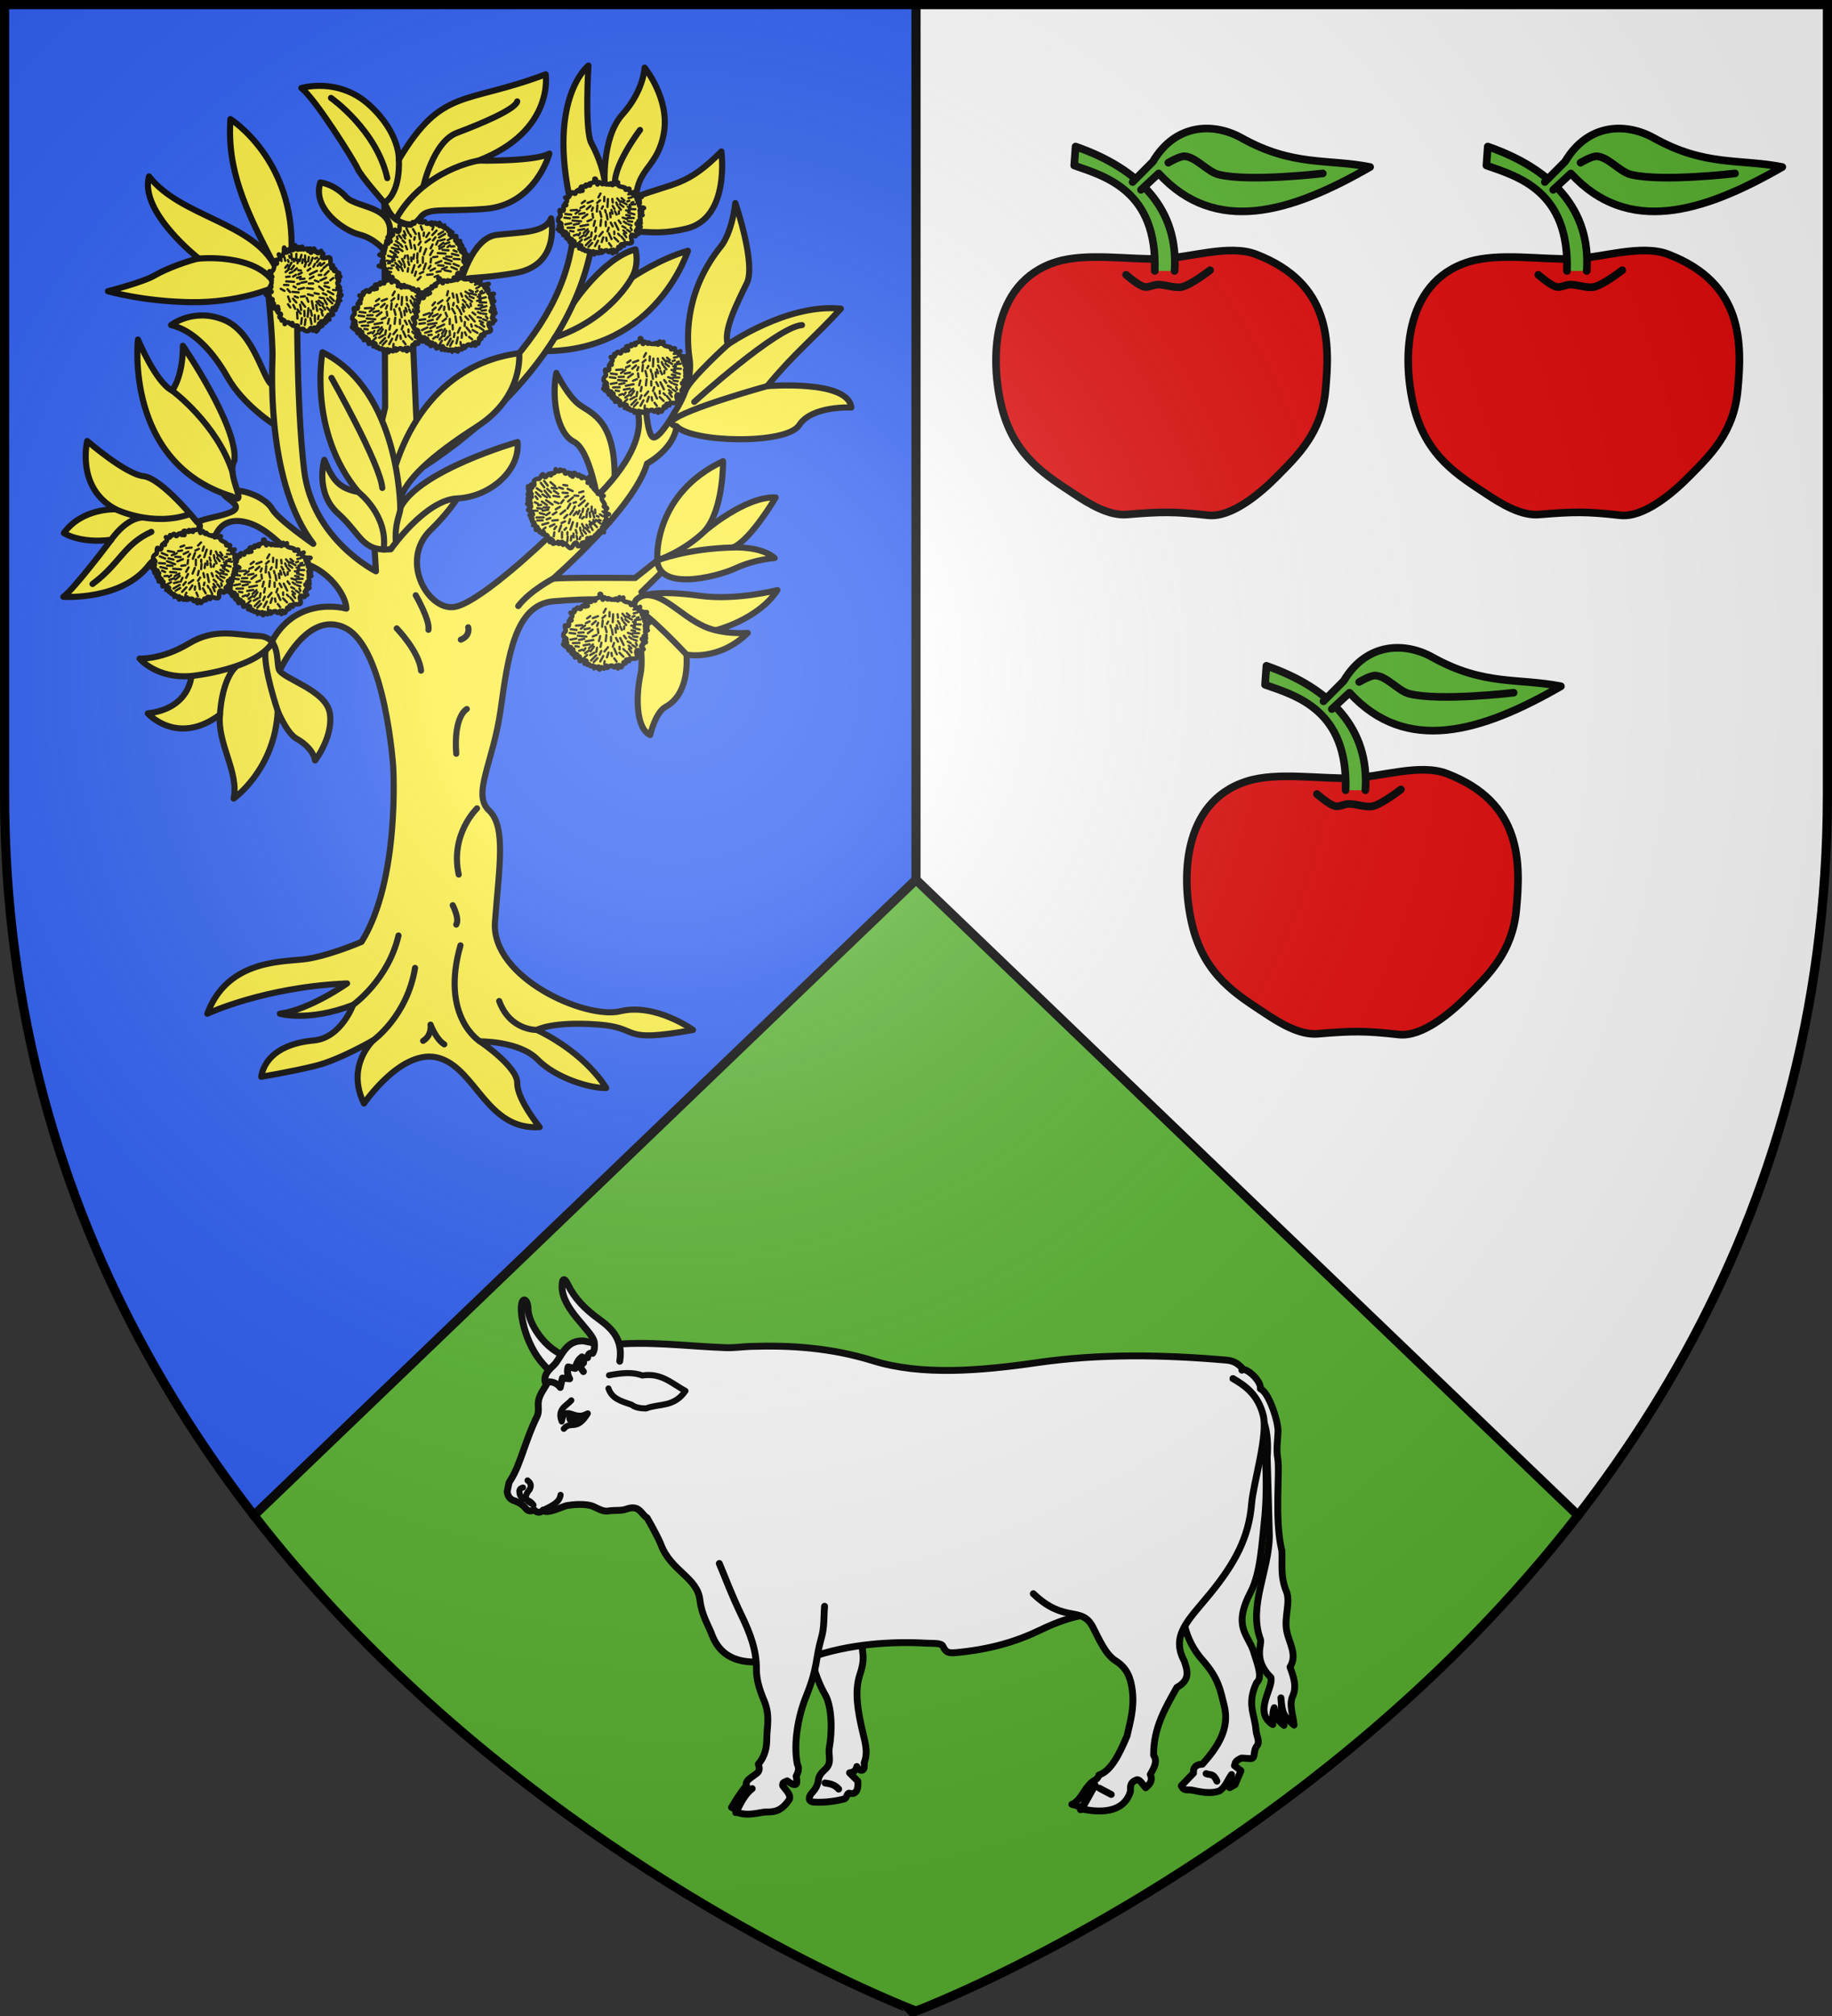 <svg xmlns="http://www.w3.org/2000/svg" xmlns:xlink="http://www.w3.org/1999/xlink" width="600" height="660"><rect width="100%" height="100%" fill="#333333" stroke="none"/><radialGradient id="d" cx="220" cy="220" r="405" gradientUnits="userSpaceOnUse"><stop offset="0" stop-color="#fff" stop-opacity=".31"/><stop offset=".19" stop-color="#fff" stop-opacity=".25"/><stop offset=".6" stop-color="#6b6b6b" stop-opacity=".125"/><stop offset="1" stop-opacity=".125"/></radialGradient><path fill="#fff" d="M1.5 1.5h597V260c0 286.31-298.5 398.5-298.5 398.5S1.5 546.31 1.5 260z"/><path fill="#2b5df2" d="M1.5 1.5H300v657S1.5 546.31 1.5 260z"/><path fill="#5ab532" d="M300 288 83.125 496.156C171.503 610.228 300 658.5 300 658.5s128.497-48.272 216.875-162.344z"/><path fill="none" stroke="#000" stroke-linecap="round" stroke-linejoin="round" stroke-width="3" d="M516.875 496.156 300 288 83.125 496.156M300 288V1.5"/><g stroke="#000" stroke-linejoin="round" stroke-width="1.815"><g stroke-linecap="round"><path fill="#fff" d="M271.524-281.798c-.993 6.895.093 13.542 5.031 19.109 4.277 4.821 4.661 7.98 5.653 11.788 1.629 6.256-1.699 11.106-5.715 15.634-1.866.067-2.479.969-2.36 2.357l-3.23 3.35c.662 1.508 1.82.908 2.975 1.173 2.214.506 4.895.99 7.087.192 1.713-1.13 2.156-2.894 3.23-4.343l-.497 3.475 1.429-.807 1.553-3.66-1.74-1.365c.37-.616-.161-1.069 1.864-1.985l2.112.124c1.859.261.777-1.818 1.988-3.35.886-1.122-.154-2.73-.249-4.095-.293-4.215-2.506-6.866.124-12.532.982-.911.87-2.018.705-3.064-.26-1.65-.899-3.34-1.45-5.126-1.436-4.653-5.642-6.512-.745-15.882 2.562-4.902 2.944-12.871 3.727-20.225.886-10.35-.192-20.372-1.243-30.4M171.61-270.71c.635 5.81 2.695 12.923 5.108 17.028 1.892 3.22 1.913 9.833 1.173 13.855-.445 2.465.893 4.233-1.274 6.054-.958.865-1.644 1.797-1.669 2.895-.192 1.107-.624 2.045-1.581 3.071-1.091 1.17-1.11 2.277.176 2.544 3.412.233 6.636-.355 8.433-.877.49-.27.636-1.611 1.18-1.467 1.663.44 2.442-.657 2.246-3.183l-2.196-2.193c1.044-.1 1.708-.632 1.932-1.668.567 1.292 2.333 1.706 1.933-.965 1.22-3.041.072-5.985-.615-9.124-1.01-4.61-1.99-9.68-.527-14.126 1.005-3.055.995-4.504.703-6.405l-.088-6.054M105.718-337.882l3.496-4.771c-6.777-1.763-10.962-9.51-10.971-12.612-.01-3.137-1.912-3.751-1.812.072.1 3.788 2.438 12.987 9.287 17.312" transform="matrix(1.239 0 0 1.24 51.237 869.29)"/><path fill="#fff" d="M259.817-274.784c-6.91.633-11.957-2.75-26.125 4.07-6.46 3.11-13.217 5.136-22.374 5.999-1.83.172-2.656-.002-3.413-1.674-.428-.948-2.597-.718-4.45-.823-8.805-.499-20.257.107-30.767 3.835l-11.256.938c-5.873.69-11.986-.079-14.608-7.03-1.027-2.72-2.695-5.119-3.172-9.175-.697-5.94-7.617-7.561-10.282-14.565-.851-2.237-3.665-7.087-3.665-7.087-1.59-.905-1.954-3.602-5.517-2.305-1.385.505-2.952.206-4.78.494-1.728.272-3.353-1.174-4.778-1.481-1.964-.424-4.284-.249-6.091.036-1.046.165-5.49 2.485-6.316 1.197-.872.999-1.918.516-2.329-.023-.975.316-1.57.508-2.403-.552-.62-.787-1.488-1.334-2.714-1.84-.988-.233-1.856-.883-2.065-2.44.555-2.641.325-2.151.988-3.209 2.575-4.103 3.762-10.272 6.922-16.707.588-1.198.186-2.536.33-3.785.13-1.146.62-2.088 1.153-2.963l5.109-8.395 12.274-3.649c10.107-1.19 20.961.341 31.068.687 2.168.074 4.338-.263 6.514-.335 10.582-.35 21.301.35 32.378 3.791 12.772 3.968 28.382 2.658 43.342.494 16.57-2.396 33.227-2.129 50.098-.658 1.995.173 3.45 1.1 4.78 2.962" transform="matrix(1.239 0 0 1.24 51.237 869.29)"/><path fill="#fff" d="m120.133-345.509-7.236-1.509c-4.254-.201-5.422 3.148-7.274 5.742-.879 1.23-3.466 2.662-2.858 5.163 1.829-.408 3.236.351 3.977 1.392l.56-2.49 1.933.203c-.618-1.118-.74-2.167-.407-3.15l1.882.407c.27-1.34.832-2.387 1.78-3.05 3.907 2.842 2.355-1.468 7.44-1.844 1.635-.121.245-.855.203-.864" transform="matrix(1.239 0 0 1.24 51.237 869.29)"/><path fill="#fff" d="M112.861-338.917c-.535-.794-1.274-1.228.036-2.3.022-.918.297-1.395 1.08-1.364.106-.888.459-1.408 1.33-1.15.516-.884.549-1.74.432-2.874-.305-2.966-8.593-8.623-8.526-14.803.018-1.574.4-2.83 1.511-.54 1.79 3.693 4.51 6.495 8.346 9.27 3.23 2.337 6.33 5.225 5.396 11.03" transform="matrix(1.239 0 0 1.24 51.237 869.29)"/><path fill="none" stroke-width="1.613" d="M98.095-310.178c1.079.794.954 1.589.558 2.383-2.36 2.743.155 3.423 1.015 4.105-1.367-1.96-3-1.108-3.603-2.737-.172-.822-.358-1.586.817-1.87m5.341 5.942c2.056-1.042 4.366-1.94 4.6-4.021m2.843-24.938c-1.36 1.517-3.81 2.307-2.538 5.575.5-2.512 1.37-2.43 2.791-1.926 2.32.823 3.035.232 4.111-.202-2.977 4.849-4.521 1.828-6.344 4.055m11.952-14.132c3.003-.555 5.99-.984 8.805.058 5.089-.792 7.891 2.223 11.392 4.075-3.076 4.423-6.93 3.258-10.43 4.63-1.453-.036-2.827-.2-3.807-.992-3.032-1.01-5.206-1.653-6.107-4.285" transform="matrix(1.239 0 0 1.24 51.237 869.29)"/><path fill="#fff" d="M284.57-337.056c3.029 6.902 10.06 6.474 9.042 20.788l.574 20.788c-.104 9.147-5.645 18.606-2.35 27.294.462 1.217-2.057 5.32 2.751 10.033.724 2.863-4.795 9.103.502 12.42.094-1.481-.224-2.963.39-4.444.243 1.784.824 3.44 2.58 4.643-1.05-3.466-.416-3.246-.825-7.246.36 4.248.698 4.804 3.476 7.182-.212-2.464-1.38-5.405-.378-7.59 1.172-2.555.263-5.11-.691-7.742 2.012-3.154-.219-6.278-.861-9.462-.752-3.726 1.077-7.654-.097-10.492-1.68-4.06-.995-7.37-1.195-10.726-2.058-8.408-.439-20.759-1.093-24.418-.418-2.337-.012-4.748.088-7.122 0-2.932-2.528-10.401-4.678-11.218.349-2.185-4.047-5.926-4.883-4.919" transform="matrix(1.239 0 0 1.24 51.237 869.29)"/><path fill="#fff" d="M148.783-288.25c1.951 4.579 2.895 7.506 5.963 13.897 2.106 4.39 3.902 8.946 3.85 14.021-.027 2.733.829 5.46 1.989 8.19 1.706 4.016.765 6.885.745 10.298-.013 2.308-.531 4.598-2.236 6.577.667 1.881-.17 2.248-.994 2.853-1.014.746-2.602 1.656-2.112 2.73-1.535 1.84-2.765 3.83-3.975 5.832l1.553.682-.435.683c1.286-2.18 2.007-4.6 4.348-6.328-2.245 1.762-2.99 4.023-4.348 6.08 2.371 1.171 4.923.544 7.454.124 2.189-.09 4.36.245 6.708-3.35.514-1.2-.861-2.4-1.74-3.599-.153-.904.346-.892 1.181-1.303 3.07 2.325 2.624.026 2.36-1.24.577-1.055.886-2.11.311-3.164-1.111-5.655.317-12.902 2.298-17.806 3.24-8.017 2.418-9.813 4.038-15.448.886-3.082.608-5.639.87-8.437m55.173-3.316c8.395 8.033 12.829 2.996 15.812 8.949 1.74 3.425 3.354 7.132 5.974 8.774 3.055 1.914 3.994 4.616 4.392 7.896.55 4.538-.534 8.07-1.406 11.933-2.026 4.78-4.176 9.233-7.44 10.32-.1 1.016-1.458 1.512-1.982 1.989-2.194 1.993-2.775 4.769-5.16 5.765.981.248 2.096.363 2.284 1.403l3.865-6.492-3.514 6.317c2.088.364 10.68 2.273 12.826-4.562.122-1.26-.319-2.332 1.592-3.127.843-.35 1.665 1.188 2.449 2.074 1.316-1.02 1.897-2.16 1.23-3.51.937-1.696 2.027-3.392.878-5.089-.046-7.287 3.141-12.536 6.15-17.898 3.674-2.015 2.778-4.52 1.932-7.02-3.639-6.79 1.323-10.943 6.852-17.722 6.64-8.143 10.248-14.9 10.974-23.78.441-5.392 4.37-18.005 3.08-23.248-1.364-5.552-4.87-7.962-8.003-9.754" transform="matrix(1.239 0 0 1.24 51.237 869.29)"/><path fill="none" d="M180.337-228.691c-.992-1.162-2.284-1.427-3.602-1.613m72.489 1.365 3.168 1.675m27.925-3.515c-.951-2.245-1.902-1.523-2.854-1.994" transform="matrix(1.239 0 0 1.24 51.237 869.29)"/></g><path stroke="none" d="M185.939 462.99c-.788 1.11-.356 2.23.157 2.786.827-.021 1.66-.01 2.405-.248 1.003-.32 1.314-.834 1.722-1.503-1.197.098-1.842.017-4.284-1.035"/></g><g stroke="#000" stroke-linecap="round" stroke-linejoin="round" stroke-width="1.084"><path fill="#fcef3c" d="M-673.41 282.06s-5.528-3.498-8.278-8.373-6.25-8.437-10.062-9.312c0 0 3.938-3.125 9.375-.937s7.017 10.892 8.571 11.508 2.546 6.861.394 7.114m53.081-21.562s5.329-8.06 11.016-9.56c0 0 .75 2.624-.625 5 0 0 4.875-3.313 9.938-4.75 0 0-5.512 17.668-25.193 17.802-1.194-2.697 4.864-8.492 4.864-8.492m4.395 35.386s-1.414-9.369-4.331-10.827-3.978-7.602-3.094-12.198c0 0 2.077 4.287 4.287 5.79 2.21 1.502 6.32 2.916 6.055 13.434z" transform="matrix(1.845 0 0 1.845 1332.3 -381.339)"/><path fill="#fcef3c" d="M-620.25 245c.436 20.928-22.024 36.43-27.783 40.059l-1.081-24.91 9.503-3.926.366-2.456-9.997 3.449-.549-12.653-4.084-1.875.125 36.312s-2.875 11.375-2.5 15.938.875 13.125.875 13.125-11.25-5.563-12.75-17.938-1.25-34.125-1.25-34.125l-5.375.25s1.125 10.313 1 14-.75 22.438 7.25 32.938c0 0-6.25-4.313-7.312-6.188s-5-3.75-7.875-3.187 3.75 2.375.562 3.75-8.187.937-8.187 5.062 5 .563 5 .563.562-4.875 5.437-3.938 7.688 6.063 11.625 7.688 6.563 5.5 6.625 7.75c0 0-10-2.875-14.125 7.75l.063 4.312 1.75-.062s5-12.125 12.125-8.563 8.5 24.625 8.5 24.625 1.25 20.063-5.625 31.063c0 0-6.188 2.687-10.5 3.125s-13.438.375-16.875 9.625c0 0 10.062-4.75 24.812-5.375 0 0-6.625 4.687-11.937 5.375 0 0 5.062 1.5 13-1.563 0 0-2.125 5.875-7 6.313s-8.625 2.5-9.313 6.437c0 0 5.313-.875 9.625-1.937s10.313-4.563 10.313-4.563-5 4.5-1.688 11.25c0 0 6.813-10.062 13.375-8.062s8.436 12.86 17.805 12.242c0 0-4.021-4.906-3.977-7.823.044-2.916-6.629-7.38-6.629-7.38s6.989-.102 10.239 3.21 9.312 5.125 12.187 5.063c0 0-3.375-6-12.312-10.312 0 0 2.658-1.542 10.746-.967 8.087.574 3.491 3.403 16.97.972 0 0-6.654-4.818-12.904-3.318s-23-6-22.25-15.875 2-16.875-1.062-19.75.75-8.5 2.062-17.875 2.5-18.687 9.438-19.25 12.312-.562 14.375 1.188 3.312.437 1.187-2.813l7.688-7.562-4.875 1.937-3.938 3.125s-12.5-.125-14.562.125c0 0 14.437-12.562 16.687-20.437 0 0 6.813-3.625 4.938-9.188 0 0-2.438 4.375-3.688 4.563s-1.562-6.5-1.562-6.5l-1.875.75s6 8-15.813 23.875c0 0-11.014 10.589-15.812 11.875s-10.313-8-4.625-13.563 6.75-9.5 6.75-9.5l-4.563.313-4.312 5.312c-1.402-1.327-5.812-.628-.127-6.73 6.066-3.747 29.59-19.787 31.439-44.27z" transform="matrix(1.845 0 0 1.845 1332.3 -381.339)"/><path fill="none" d="M-659.437 385s6.25-4.437 8.062-12.312m-4.437 18.562s6-4.312 7.375-12.812m11.51 13.038s-7.073-4.351-3.448-17.038m13.563 15s-4.75.187-6.688-5.125m-3.937-34.188s-4.813 4.563-3.25 11.75m-1.063 5.438s1.25 2.375.625 3.437M-647 391.375c1.625-1 1.313-2.875 1.313-2.875s.937 2.563 2.437 3.5m4-59.5s-2.375 1.188-1.875 7.938m-10.562-22.25s4 4.125 4.312 7.5m-.937-13.375s2.562 4.437 2.25 6.125M-639 318s.438 1.5-1.312 2.188m16.375-10.813s-4.062 2.11-6.184 4.85" transform="matrix(1.845 0 0 1.845 1332.3 -381.339)"/><path fill="#fcef3c" d="M-652.875 293.188s3.277-21.217 22.92-23.828c0 0 .85 7.706-7.472 13.017s-12.607 9.458-13.696 12.978-1.752-2.167-1.752-2.167" transform="matrix(1.845 0 0 1.845 1332.3 -381.339)"/><path fill="#fcef3c" d="M-640.418 257.082s2.033-8.176 6.453-8.707 8.662-.309 9.678-2.96c0 0 1.812 8.352-6.408 9.722s-9.104.354-9.723 1.945m38.105 22.668s3.305-4.681 2.598-9.454-.353-12.551 5.569-19.888c0 0 1.856-2.033 2.563-7.69 0 0 3.712 10.784 2.033 14.231s-4.243 8.397-3.359 10.872c0 0 10.518-7.336 20.064-6.364-5.091 5.542-8.156 7.777-13.081 13.744 0 0 14.426-1.201 14.926 3.799 0 0-7-.375-9.25 3.125s-19.105 3.121-21.771.186c-2.12-.342-.246-2.346-.291-2.561m-62.235 8.533s-1.723 5.745 2.43 9.502c4.155 3.756 4.24 6.831 9.37 6.364 0 0 6.126-8.772 11.812-9.023s11.186-4.876 10.686-10.001c0 0-17.5 5-20.812 11.688 0 0-.063-20.813-13.813-27.625 0 0-2.625 14 6.375 24.812-3.525-.694-4.538-2.133-6.048-5.717M-620.25 245c-5.332-20.523 2.592-26.677 2.592-26.677s-.717 11.552.533 13.802 2.5 5.75 2.375 7.75c0 0-.687-8.625 3.125-12.875s3.938-8.312 3.938-8.312 4.437 5.437 3.437 11.5-4.625 6.312-4.937 11.437c6.898-2.592 9.062-1.932 15.125-8.062 0 0 1.625 11.812-6.188 13.687s-9.437-1.25-11.937 2.688S-620.25 245-620.25 245m-33.562 6.188s-1.75-2.188-4.5-2.875-8.438-4.563-6.938-9.25c0 0 2.438.25 4.563 2.562s10.625 1.313 6.875 9.563M-636 243.75c-9 .688-10.875-.75-12.25 3-4.365-.483-4.698-2.377-5.625-4.062 0 0-4.187-4.75-4.75-6.063s-7.562-12.5-10-14.312c0 0 6.563-2 12.063 3s5.25 9.687 5.25 9.687c7.697-12.86 11.657-9.667 26.062-15.125 0 0 1.625 10.063-11.937 15.313 0 0 10.125.187 12.593-1.25 0 0-2.406 9.125-11.406 9.812m26.563 70.813s1.811 8.191 1.016 11.815-.884 9.502 1.723 10.74c0 0 .884-4.022 2.785-5.039s3.977-3.624 3.668-9.236c0 0 5.745 1.193 10.871-3.845 0 0-3.314.22-5.656-.486 0 0 7.557-1.9 10.916-7.116 0 0-7.292 1.9-13.745 1.017-6.452-.884-12.418-.783-11.579 2.15m4.007-9.112s-.53-11.18 11.668-16.926c0 0 .132 8.574-3.315 12.463 0 0 7.224-6.28 12.661-6.03 0 0-4.375 7.47-7.562 8.875 0 0 4.906-.28 7.375 1.875 0 0-3.407.188-6.938 1.813s-14.371 4.298-13.889-2.07m-68.354-47.662s-6.01 2.651-14.496 2.519c-8.485-.133-14.673-1.945-14.673-1.945s6.276-1.59 8.353-2.828 6.453-2.784 7.778-2.961c0 0-10.606-8.264-8.838-14.584 5.623 7.223 18.497 8.134 22.45 16.087-5.602-10.572-8.598-17.436-7.999-26.252 0 0 11.627 7.277 10.815 23.902zm-13.328 41.553s-6.263-7.78-9.513-8.155-10-6.25-10-6.25-2.063 8.313 5.062 12.125c0 0-5.942-.294-9.212 4.214 0 0 2.784 1.9 8.397 1.193 0 0-6.497 8.662-8.485 10.12 0 0 10.43.708 15.247-5.7 1.663-2.275 11.241-5.901 8.504-7.547m6.112-4.592c-19.125-5.937-16.625-27.812-16.625-27.812s3.158 7.6 6.075 9.059c0 0 1.944-2.52 1.9-7.955 0 0 9.855 14.319 9.148 20.373-1.582 2.632 2.699 8.345-.498 6.335m-16.34 28.8s3.005 3.624 9.193 3.093c0 0-.221 5.746-7.734 6.63 0 0 5.214 5.877 12.816.22-.512 5.123 3.428 10.257 2.43 14.894 0 0 7.337-5.17 7.823-15.556 0 0 1.59 3.933 3.314 4.905s3.006 2.298 3.315 3.89c0 0 3.315-4.288 2.607-8.442s-8.617-6.099-9.06-7.778c-.441-1.68.222-5.745-3.667-5.878-3.89-.133-7.558-1.503-12.33 1.37-4.774 2.873-8.707 2.652-8.707 2.652" transform="matrix(1.845 0 0 1.845 1332.3 -381.339)"/><path fill="none" d="M-663.355 224.069s8.108 5.705 9.988 14.23m6.405 1.506s1.727-7.958 5.97-9.55c4.242-1.59 10.341-4.153 10.695-5.568m21.797 5.063s-5.17 6.79-4.375 10.125m14 38.125s14.744-13.367 19.125-13.625m-115.5 36.688c-4.898 2.235-5.533 5.607-10.437 9.25m42.42-36.57s8.663 15.291 9.016 19.534m61.342-25.456s-6.541 5.9-7.499 8.108m14.482-.728s-14.854 4.1-16.87 6.162M-658.5 294s5.336 4.069 4.48 10.19m2.957-7.377c.142.818-1.055 2.585-.777 6.134m.527-67.947s.438 5.75-2.562 7.688m16.687-7.5s-9.724 1.55-14.657 10.411m51.6 77.244s-6.656-7.182-9.193-8.28m14.626 4.011c-5.315-.972-8.894-6.704-12.915-6.25m10.65-11.336s-3.135 3.276-8.36 5.137c0 0 5.226-2.087 13.459-2.292m-94.844-51.26s9.978-1.01 13.416 4.365m-28.972 45.531s2.68-3.993 5.73-3.948m-4.915-1.458s6.521 3.196 13.15.854m-3.137-21.92s7.927 5.853 10.711 14.47m-7.308 36.176s11.534-1.149 14.451-6.054m.884 12.242s-2.65-7.804-2.15-10.741m-8.103 11.403s.249-6.289 2.985-8.64m70.142-68.915s-3.799 7.297-13.65 10.617" transform="matrix(1.845 0 0 1.845 1332.3 -381.339)"/><g transform="matrix(1.845 0 0 1.845 1332.3 -381.339)"><g id="a" stroke-width="13.999"><path fill="#fcef3c" stroke-width=".813" d="M-676.28 303.302c.591.868-1.06-.332-.592.494.025.197-1.39-.294-.796.49.651.69-.638-.065-.542.142.324.275.394.33-.025.147-.599-.281-.271 1.023-.891.338-.469-.336-.422.785-.811.322.358.697-.487.515-.622.54.346.336.487.688.007.98.05.401.44.462-.133.305-.495.142.3 1.406-.59.997-.643-.342-.013.778-.143 1.027-.598.344-.408 1.09-.27.977.149.16.812.424.163.585-.758.33.976.217.077.52-.315.088-.734.347-.128.22.457-.126.298.208-.013.305.35-.169.952-.157.443.313.314.094 1.046-.392.457.118-.655.551.3.32.615.144-.301.241-.604.993.078.625.454-.283-.58.555.19.297.419-.194.667.06.215.32-.826.607 1.223-.504.509.327-.167.103.408-.205.172.23-.17.806.609-.345.596.175.402-.037.929-.04.368.394-.503.352.355-.03.414.388.416-.559.221.497.766.169.564-.28.109.965.427.197.26-.359.581.644.74-.057.058-.19.032 1.036.34.28.292-.576.55.496.762-.138.198-.424.55-.469.39.096.119.075.834-.864 1.123-.198.48.404.518-.817.708-.01.216.705.147-.059.29-.317.302.099.538.779.502.163.511-.127.126-1.09.593-.455.373.125-.093-1.06.532-.573.405.306.25.266.104-.136.406-.407 1.847.327 1.475-.758-.145-.436-.245-1.192.435-.767.47.426.228-.424.763-.28-.153-.228-.805-.614-.105-.772-.444-.519 1.116-.254.248-.694-.349-.136-.797-.48-.127-.376.637.143.443-.343.002-.47.97.308-.397-1.338.723-1.036-.58-.072-.665-.48-.066-.57-.438-.054-.689-.245-.17-.5.243-.113.869-.201.225-.264-.553.04-.762-.43-.467-.811-.523-.214-.465-.098-.016-.346-.398-.066-.881-.364-.215-.53.295-.118.955-.225.247-.219-.563.1-1.78-.3-.911-.913-.477.318-1.065.125-.959-.498-.309-.22-.81.564-.671-.106-.383-.42-1.552-.023-1.346-1.048-.201.277-.622.588-.655-.033-.037-.286-.258 1.043-.51.273-.253-.306-.277.407-.536.057-.375.225-.953-.175-.948-.194-.015.76-.797-.741-.928.141-.115.503-.26-.627-.396-.864-.03-.083-.386-.099-.158.233s-.512.487-.96.604"/><path fill="none" stroke-width=".407" d="m-671.021 308.203-.034.453m-3.795-1.506-.102 1.105m-2.098-1.89-.57.41m.44.533-.66.314m1.775-.369-.674.59m1.026.809.088.7m-.024-1.794-.207.55m.175-1.73-.917.349m2.226-.46-.522.452m1.42 1.3.089.38m-.486-1.058-.218.402m2.584-1.08.221.521m-.056-1.248.551.635m-1.583 1.406.216.655m.004-1.378.33.528m-1.166-1.741-.081 1.4m.865-1.408.075.62m1.564-.778.504.43m-.787.65.618.465m-4.169.827.254.965m.922-.482.163.906m.46-1.15.09.794m.77-1.079.29.606m.375-1.343.403.478m.036-1.51.971.552m-3.955-1.328-.024.761m-.655-1.35-.376.675m5.869.943.353-.117m-.51 4.56.196.41m-8.848 1.722-.574.543m5.383-1.672.464 1.008m-5.565-1.078-.308.424m-1.293-2.146-1.048.197m1.065-1.715-1.043-.134m.817.786-1.001-.126m2.598 1.043-.939.202m1.307-.596-1.52-.149m1.042-.583-.925.031m.675-1.326-1.11.08m1.62-.006-.757.574m1.595-.099-.935.186m1.43.06-.858.639m1.58.283-.696.29m1.326-.068-.23.878m.442.286-.16.753m-3.74-.708-1.166.032m3.637-.555-1.368.268m-1.225.93-.593-.092m1.222.627-.566.195m1.864-1.16-1.068.192m1.651-.156-.69.675m1.42-.1-.135.74m-.415-.927-.59.819m-.3-.134-.692.483m1.661-.102-.745.419m1.06.05-.893.912m1.8-1.68-.288.637m-.376.638-.673.696m1.697-1.09-.534.97m.774-.045-.064.51m.761-2.041-.29.848m1.295.187.427.563m-.919-1.542.096.58m-.713-1.585-.62.76m1.698-1.51-.226.651m1.879.417.267.284m-.95-.674.013.457m1.697-2.227.453.34m-.673-1.052.794.274m-.667 2.01.514.458m-.686-1.195.55.292m-1.88-.924.63 1.253m.045-1.652.375.5m1.15-3.866.356-.134m-.27 1.062.478.014m-.79.636.655.105m-.614.726.652.121m-.356.956.767.094m-3.197 2.8.702.71m.559-.879.593.703m-.176-1.226.475.643m.128-1.32.553.38m-.347-1.35.589.212m-.724-1.325 1.117-.008m-.998-.964 1.112.324m-1.001-.947 1.172.039m-1.033-.797 1.047-.092m-1.287-1.76.555-.04m-.502.716.597-.136m-3.752 4.484.36.672m-1.242-.842.011.772m-.836-1.104-.12 1.076"/></g><use xlink:href="#a" width="100%" height="100%" transform="rotate(15 -672.287 257.947)"/><use xlink:href="#a" width="100%" height="100%" transform="rotate(-90 -696.862 280.49)"/><use xlink:href="#a" width="100%" height="100%" transform="translate(22.251 -46.65)"/><use xlink:href="#a" width="100%" height="100%" transform="rotate(-165 -664.342 278.983)"/><use xlink:href="#a" width="100%" height="100%" transform="rotate(-15 -835.833 161.236)"/><use xlink:href="#a" width="100%" height="100%" transform="translate(66.86 -35.723)"/><use xlink:href="#a" width="100%" height="100%" transform="rotate(45 -632.918 366.76)"/><use xlink:href="#a" width="100%" height="100%" transform="translate(59.72 9.648)"/><use xlink:href="#a" width="100%" height="100%" transform="translate(58.785 -64.033)"/></g></g><g id="c" stroke="#000" stroke-linecap="round" stroke-linejoin="round" stroke-width="4.033"><path fill="#e20909" d="M-205.708-299.362c-9.131 9.296-24.458 22.208-36.782 20.831-18-2.01-24.432-1.927-42.911-.4-9.368.774-19.705-5.46-27.767-10.817-14.453-9.601-31.65-19.642-38.224-45.67-6.079-24.068-6.298-65.986 28.848-76.917 16.049-4.99 38.878-.96 55.533-1.602 14.934-.576 35.625-7.778 49.764-2.404 40.132 15.254 39.124 47.382 36.781 72.11-2.11 22.28-14.708 34.144-25.242 44.869" transform="matrix(.62 0 0 .62 545.98 341.374)"/><path fill="#5ab532" d="M-260.16-407.527c2.183-32.193-17.998-53.767-52.287-65.7l-.72 10.015c16.53 5.791 43.944 13.344 42.55 55.685" transform="matrix(.62 0 0 .62 545.98 341.374)"/><path fill="none" d="M-241.417-407.928s-9.856 7.677-14.785 8.814c-3.826.882-9.076-1.362-12.982-1.202-2.08.084-4.807 1.636-6.851 1.202-3.335-.71-9.736-6.41-9.736-6.41" transform="matrix(.62 0 0 .62 545.98 341.374)"/><path fill="#5ab532" d="m-277.888-450.374 9.342-8.643c30.017 32.692 69.52 20.888 111.684-3.4-22.319-4.454-40.686-.128-67.826-15.296-14.382-8.038-34.69-8.113-46.918 12.464l-10.71 10.764" transform="matrix(.62 0 0 .62 545.98 341.374)"/><path fill="none" d="M-181.851-459.017s-38.957 4.598-55.077.566c-5.807-1.452-11.905-9.258-17.849-9.63-2.753-.174-8.67 3.398-8.67 3.398" transform="matrix(.62 0 0 .62 545.98 341.374)"/></g><use xlink:href="#c" width="100%" height="100%" transform="translate(135)"/><use xlink:href="#c" width="100%" height="100%" transform="translate(62.5 170)"/><path fill="url(#d)" d="M1.5 1.5h597V260c0 286.31-298.5 398.5-298.5 398.5S1.5 546.31 1.5 260z"/><path fill="none" stroke="#000" stroke-width="3" d="M1.5 1.5h597v258.46c0 286.265-298.5 398.438-298.5 398.438S1.5 546.225 1.5 259.96z"/></svg>